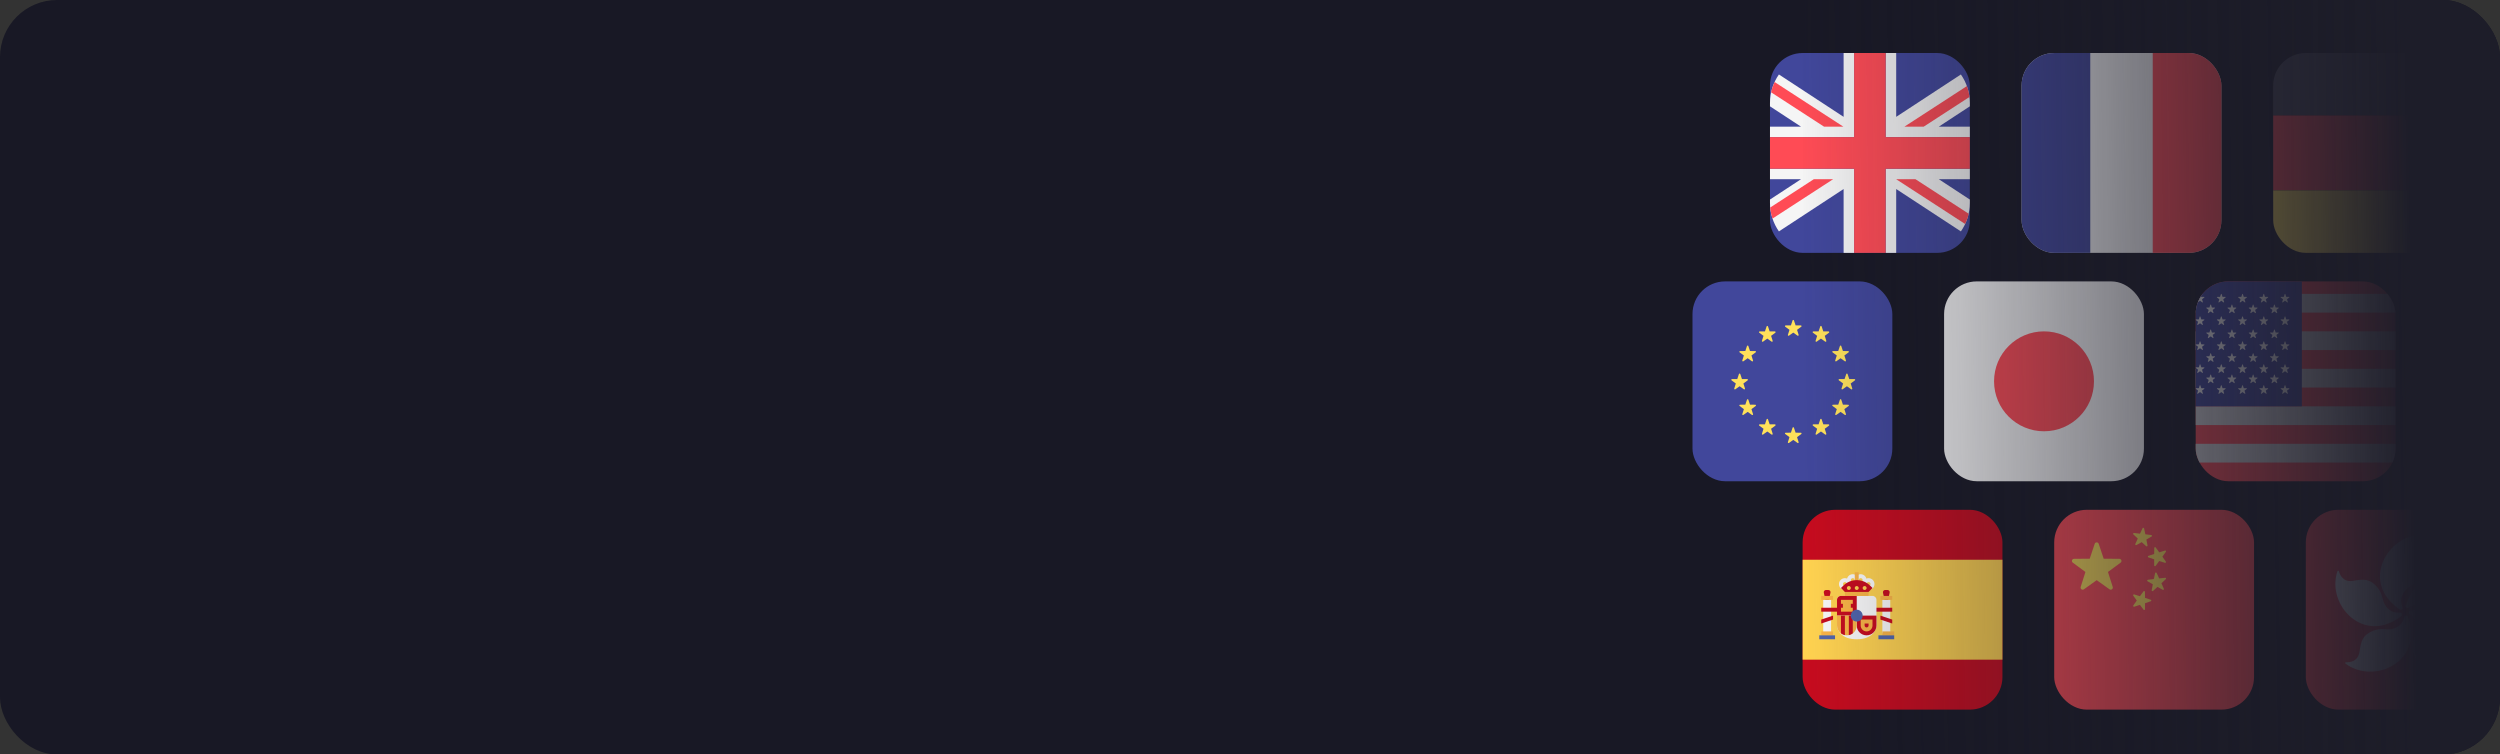 <?xml version="1.0" encoding="UTF-8"?> <svg xmlns="http://www.w3.org/2000/svg" width="613" height="185" viewBox="0 0 613 185" fill="none"><rect x="0" y="0" width="613" height="185" fill="#333333" stroke="none"/><g clip-path="url(#clip0_733_1882)"><rect width="613" height="185" rx="14" fill="#181825"></rect><rect x="434" y="13" width="49" height="49" rx="8" fill="#41479B"></rect><path d="M436.19 18.258C434.809 20.241 434 22.651 434 25.25V26.073L441.601 31.053H434V33.632H454.631V13H452.053V28.651L436.19 18.258Z" fill="#F5F5F5"></path><path d="M480.81 18.258L464.947 28.651V13H462.368V33.632H483V31.053H475.399L483 26.073V25.235C482.997 22.642 482.188 20.237 480.81 18.258Z" fill="#F5F5F5"></path><path d="M483 49.767V48.927L475.399 43.947H483V41.368H462.368V62H464.947V46.349L480.81 56.742C482.188 54.763 482.996 52.36 483 49.767Z" fill="#F5F5F5"></path><path d="M454.632 62V41.368H434V43.947H441.601L434 48.927V49.75C434 52.349 434.809 54.759 436.19 56.742L452.053 46.349V62H454.632Z" fill="#F5F5F5"></path><path d="M434 33.632V41.368H454.632V62H462.368V41.368H483V33.632H462.368V13H454.632V33.632H434Z" fill="#FF4B55"></path><path d="M434.279 22.637C434.471 21.756 434.757 20.91 435.127 20.112L451.982 31.053L447.245 31.053L434.279 22.637Z" fill="#FF4B55"></path><path d="M482.283 21.11L466.966 31.053H471.703L482.912 23.777C482.802 22.852 482.588 21.96 482.283 21.11Z" fill="#FF4B55"></path><path d="M482.712 52.404L469.684 43.947H464.947L481.857 54.924C482.229 54.127 482.518 53.283 482.712 52.404Z" fill="#FF4B55"></path><path d="M434.615 53.593L449.474 43.947H444.737L434.052 50.883C434.138 51.821 434.329 52.728 434.615 53.593Z" fill="#FF4B55"></path><g clip-path="url(#clip1_733_1882)"><path d="M495.692 13V62H544.692V13H495.692Z" fill="#F5F5F5"></path><rect x="495.692" y="13" width="16.844" height="49" fill="#41479B"></rect><rect x="527.849" y="13" width="16.844" height="49" fill="#FF4B55"></rect></g><g clip-path="url(#clip2_733_1882)"><rect x="557.385" y="13" width="49" height="15.312" fill="#464655"></rect><rect x="557.385" y="28.312" width="49" height="18.375" fill="#FF4B55"></rect><rect x="557.385" y="46.688" width="49" height="15.312" fill="#FFE15A"></rect></g><g clip-path="url(#clip3_733_1882)"><path d="M491 125H442V174H491V125Z" fill="#C60B1E"></path><path d="M491 137.25H442V161.75H491V137.25Z" fill="#FFD250"></path><path fill-rule="evenodd" clip-rule="evenodd" d="M462.524 149.016L463.344 145.326C463.42 144.987 463.161 144.664 462.813 144.664H462.235C461.888 144.664 461.629 144.987 461.704 145.326L462.524 149.016V149.016Z" fill="#C60B1E"></path><path fill-rule="evenodd" clip-rule="evenodd" d="M461.557 147.082H463.491V155.302H461.557V147.082Z" fill="#F8F8F9"></path><path fill-rule="evenodd" clip-rule="evenodd" d="M461.073 146.115H463.975V147.082H461.073V146.115Z" fill="#FAB446"></path><path fill-rule="evenodd" clip-rule="evenodd" d="M459.14 149.016H463.975V149.983H459.14V149.016Z" fill="#C60B1E"></path><path fill-rule="evenodd" clip-rule="evenodd" d="M463.975 152.885L461.073 151.918V150.951L463.975 151.918V152.885Z" fill="#C60B1E"></path><path fill-rule="evenodd" clip-rule="evenodd" d="M448.018 149.016L448.838 145.326C448.913 144.987 448.655 144.664 448.307 144.664H447.729C447.381 144.664 447.122 144.987 447.198 145.326L448.018 149.016H448.018Z" fill="#C60B1E"></path><path fill-rule="evenodd" clip-rule="evenodd" d="M451.403 146.115C450.868 146.115 450.436 146.548 450.436 147.082V153.368C450.436 154.543 451.532 156.753 455.271 156.753C459.01 156.753 460.107 154.543 460.107 153.368L460.107 147.082C460.107 146.548 459.673 146.115 459.139 146.115L451.403 146.115H451.403Z" fill="#F8F8F9"></path><path fill-rule="evenodd" clip-rule="evenodd" d="M455.271 150.95H450.436V147.082C450.436 146.548 450.868 146.115 451.403 146.115L455.271 146.115V150.95L455.271 150.95Z" fill="#C60B1E"></path><path fill-rule="evenodd" clip-rule="evenodd" d="M455.271 150.951H460.107V153.369C460.107 154.704 459.024 155.786 457.689 155.786C456.354 155.786 455.271 154.704 455.271 153.369V150.951V150.951Z" fill="#C60B1E"></path><path fill-rule="evenodd" clip-rule="evenodd" d="M450.436 150.951H455.271V153.369C455.271 154.704 454.189 155.786 452.853 155.786C451.518 155.786 450.436 154.704 450.436 153.369V150.951H450.436Z" fill="#FAB446"></path><path fill-rule="evenodd" clip-rule="evenodd" d="M454.304 155.292V150.951H453.336V155.737C453.696 155.665 454.021 155.505 454.304 155.292V155.292Z" fill="#C60B1E"></path><path fill-rule="evenodd" clip-rule="evenodd" d="M452.369 155.737V150.951H451.402V155.292C451.685 155.505 452.01 155.665 452.369 155.737V155.737Z" fill="#C60B1E"></path><path fill-rule="evenodd" clip-rule="evenodd" d="M451.403 149.016H454.304V149.983H451.403V149.016Z" fill="#FFB441"></path><path fill-rule="evenodd" clip-rule="evenodd" d="M451.403 147.082H454.304V148.049H451.403V147.082Z" fill="#FAB446"></path><path fill-rule="evenodd" clip-rule="evenodd" d="M451.886 147.657H453.82V149.409H451.886V147.657Z" fill="#FAB446"></path><path fill-rule="evenodd" clip-rule="evenodd" d="M447.051 147.082H448.985V155.302H447.051V147.082Z" fill="#F8F8F9"></path><path fill-rule="evenodd" clip-rule="evenodd" d="M446.567 154.819H449.468V155.786H446.567V154.819Z" fill="#FAB446"></path><path fill-rule="evenodd" clip-rule="evenodd" d="M446.567 146.115H449.468V147.082H446.567V146.115Z" fill="#FAB446"></path><path fill-rule="evenodd" clip-rule="evenodd" d="M446.083 155.786H449.952V156.753H446.083V155.786Z" fill="#5064AA"></path><path fill-rule="evenodd" clip-rule="evenodd" d="M461.557 154.819H464.459V155.786H461.557V154.819Z" fill="#FAB446"></path><path fill-rule="evenodd" clip-rule="evenodd" d="M460.59 155.786H464.458V156.753H460.59V155.786Z" fill="#5064AA"></path><path fill-rule="evenodd" clip-rule="evenodd" d="M452.37 145.148H458.172V146.115H452.37V145.148Z" fill="#FAB446"></path><path fill-rule="evenodd" clip-rule="evenodd" d="M454.787 142.247H455.754V145.149H454.787L454.787 142.247Z" fill="#FFB441"></path><path fill-rule="evenodd" clip-rule="evenodd" d="M454.304 143.697C453.504 143.697 452.853 143.046 452.853 142.247C452.853 141.446 453.504 140.796 454.304 140.796C455.104 140.796 455.755 141.447 455.755 142.247C455.755 143.046 455.104 143.697 454.304 143.697ZM454.304 141.763C454.037 141.763 453.82 141.98 453.82 142.247C453.82 142.514 454.037 142.73 454.304 142.73C454.571 142.73 454.787 142.514 454.787 142.247C454.787 141.98 454.571 141.763 454.304 141.763Z" fill="#F8F8F9"></path><path fill-rule="evenodd" clip-rule="evenodd" d="M456.238 143.697C455.438 143.697 454.787 143.046 454.787 142.247C454.787 141.446 455.438 140.796 456.238 140.796C457.038 140.796 457.689 141.447 457.689 142.247C457.689 143.046 457.038 143.697 456.238 143.697ZM456.238 141.763C455.971 141.763 455.754 141.98 455.754 142.247C455.754 142.514 455.971 142.73 456.238 142.73C456.505 142.73 456.721 142.514 456.721 142.247C456.721 141.98 456.505 141.763 456.238 141.763Z" fill="#F8F8F9"></path><path fill-rule="evenodd" clip-rule="evenodd" d="M458.172 144.665C457.372 144.665 456.722 144.014 456.722 143.214C456.722 142.414 457.373 141.763 458.172 141.763C458.972 141.763 459.623 142.414 459.623 143.214C459.623 144.014 458.972 144.665 458.172 144.665ZM458.172 142.73C457.906 142.73 457.689 142.947 457.689 143.214C457.689 143.481 457.906 143.697 458.172 143.697C458.439 143.697 458.656 143.481 458.656 143.214C458.656 142.947 458.439 142.73 458.172 142.73V142.73Z" fill="#F8F8F9"></path><path fill-rule="evenodd" clip-rule="evenodd" d="M452.37 144.665C451.57 144.665 450.919 144.014 450.919 143.214C450.919 142.414 451.57 141.763 452.37 141.763C453.17 141.763 453.82 142.414 453.82 143.214C453.82 144.014 453.17 144.665 452.37 144.665ZM452.37 142.73C452.103 142.73 451.886 142.947 451.886 143.214C451.886 143.481 452.103 143.697 452.37 143.697C452.637 143.697 452.853 143.481 452.853 143.214C452.853 142.947 452.637 142.73 452.37 142.73Z" fill="#F8F8F9"></path><path fill-rule="evenodd" clip-rule="evenodd" d="M458.173 152.885V153.369C458.173 153.635 457.955 153.852 457.689 153.852C457.422 153.852 457.206 153.635 457.206 153.369V152.885H458.173V152.885ZM459.14 151.918H456.238V153.369C456.238 154.168 456.889 154.819 457.689 154.819C458.489 154.819 459.139 154.168 459.139 153.369L459.14 151.918H459.14Z" fill="#FAB446"></path><path fill-rule="evenodd" clip-rule="evenodd" d="M456.722 150.951C456.722 151.751 456.072 152.401 455.271 152.401C454.47 152.401 453.82 151.751 453.82 150.951C453.82 150.149 454.47 149.5 455.271 149.5C456.072 149.5 456.722 150.149 456.722 150.951Z" fill="#5064AA"></path><path fill-rule="evenodd" clip-rule="evenodd" d="M454.787 140.312H455.754V143.214H454.787L454.787 140.312Z" fill="#FAB446"></path><path fill-rule="evenodd" clip-rule="evenodd" d="M452.369 145.148L451.402 144.181L451.969 143.615C452.844 142.739 454.033 142.247 455.271 142.247C456.509 142.247 457.697 142.739 458.573 143.615L459.14 144.181L458.172 145.148H452.369H452.369Z" fill="#C60B1E"></path><path fill-rule="evenodd" clip-rule="evenodd" d="M455.754 144.181C455.754 144.448 455.538 144.665 455.271 144.665C455.004 144.665 454.787 144.448 454.787 144.181C454.787 143.914 455.004 143.698 455.271 143.698C455.538 143.698 455.754 143.914 455.754 144.181Z" fill="#FFD250"></path><path fill-rule="evenodd" clip-rule="evenodd" d="M453.82 144.181C453.82 144.448 453.604 144.665 453.337 144.665C453.07 144.665 452.853 144.448 452.853 144.181C452.853 143.914 453.07 143.698 453.337 143.698C453.604 143.698 453.82 143.914 453.82 144.181Z" fill="#FFD250"></path><path fill-rule="evenodd" clip-rule="evenodd" d="M457.689 144.181C457.689 144.448 457.472 144.665 457.205 144.665C456.938 144.665 456.722 144.448 456.722 144.181C456.722 143.914 456.938 143.698 457.205 143.698C457.472 143.698 457.689 143.914 457.689 144.181Z" fill="#FFD250"></path><path fill-rule="evenodd" clip-rule="evenodd" d="M446.567 149.016H451.403V149.983H446.567V149.016Z" fill="#C60B1E"></path><path fill-rule="evenodd" clip-rule="evenodd" d="M446.567 152.885L449.468 151.918V150.951L446.567 151.918V152.885Z" fill="#C60B1E"></path></g><g clip-path="url(#clip4_733_1882)"><rect x="503.692" y="125" width="49" height="49" fill="#FF4B55"></rect><path d="M514.604 133.344L515.822 136.994L519.67 137.024C520.168 137.028 520.375 137.664 519.974 137.96L516.878 140.246L518.039 143.915C518.189 144.39 517.649 144.783 517.243 144.493L514.112 142.255L510.982 144.493C510.576 144.783 510.035 144.39 510.186 143.915L511.346 140.246L508.251 137.96C507.85 137.664 508.056 137.028 508.555 137.024L512.403 136.994L513.62 133.344C513.778 132.871 514.447 132.871 514.604 133.344Z" fill="#FFE15A"></path><path d="M528.579 134.243L529.452 135.434L530.861 134.993C531.043 134.936 531.193 135.144 531.081 135.299L530.219 136.497L531.073 137.701C531.184 137.857 531.032 138.064 530.85 138.006L529.444 137.556L528.563 138.741C528.449 138.894 528.206 138.814 528.205 138.623L528.198 137.146L526.8 136.675C526.618 136.614 526.619 136.357 526.801 136.297L528.203 135.835L528.219 134.359C528.221 134.167 528.466 134.089 528.579 134.243Z" fill="#FFE15A"></path><path d="M523.263 130.694L524.731 130.854L525.357 129.517C525.438 129.344 525.693 129.374 525.732 129.561L526.034 131.006L527.499 131.188C527.688 131.212 527.739 131.463 527.573 131.558L526.292 132.292L526.571 133.741C526.607 133.929 526.384 134.055 526.242 133.926L525.149 132.935L523.856 133.648C523.689 133.741 523.5 133.567 523.579 133.392L524.184 132.046L523.106 131.037C522.966 130.907 523.073 130.674 523.263 130.694Z" fill="#FFE15A"></path><path d="M525.583 145.002L524.71 146.192L523.301 145.752C523.119 145.695 522.969 145.903 523.08 146.058L523.943 147.256L523.088 148.46C522.978 148.616 523.129 148.823 523.311 148.764L524.717 148.314L525.598 149.499C525.712 149.652 525.956 149.572 525.957 149.381L525.963 147.905L527.362 147.433C527.543 147.372 527.542 147.116 527.361 147.056L525.959 146.593L525.943 145.117C525.94 144.926 525.696 144.847 525.583 145.002Z" fill="#FFE15A"></path><path d="M530.899 141.667L529.431 141.826L528.805 140.489C528.724 140.316 528.469 140.346 528.43 140.533L528.128 141.978L526.663 142.16C526.474 142.184 526.423 142.435 526.589 142.53L527.87 143.264L527.591 144.714C527.555 144.901 527.778 145.027 527.92 144.899L529.013 143.907L530.306 144.62C530.473 144.713 530.662 144.539 530.583 144.365L529.978 143.018L531.056 142.01C531.196 141.879 531.089 141.646 530.899 141.667Z" fill="#FFE15A"></path></g><g clip-path="url(#clip5_733_1882)"><rect x="565.385" y="125" width="49" height="49" fill="#FF4B55"></rect><path fill-rule="evenodd" clip-rule="evenodd" d="M589.108 148.858C589.172 149.031 589.138 149.227 589.014 149.363C588.858 149.533 588.596 149.564 588.404 149.435C578.727 142.941 585.233 131.038 593.993 131.125C594.178 131.127 594.252 131.368 594.098 131.469C593.235 132.039 591.797 133.391 592.982 135.587C594.18 137.806 594.766 139.278 593.253 141.69C592.605 142.722 591.842 143.224 591.121 143.698C590.146 144.339 589.249 144.929 588.818 146.712C588.661 147.362 588.856 148.175 589.108 148.858ZM588.481 150.208C588.666 150.201 588.841 150.293 588.932 150.454C589.045 150.655 588.993 150.914 588.811 151.056C579.635 158.241 570.339 148.362 573.14 140.061C573.199 139.886 573.451 139.89 573.5 140.068C573.773 141.065 574.612 142.852 577.068 142.407C579.549 141.957 581.13 141.856 582.953 144.043C583.734 144.979 583.974 145.86 584.201 146.693C584.508 147.818 584.79 148.855 586.351 149.818C586.921 150.169 587.754 150.236 588.481 150.208ZM590.163 149.056C590.33 149.135 590.527 149.11 590.673 148.998C591.252 148.556 591.971 148.131 592.639 148.09C594.47 147.977 595.298 148.661 596.197 149.404C596.863 149.954 597.567 150.536 598.744 150.851C601.494 151.587 602.728 150.594 604.497 148.797C606.247 147.017 607.962 147.995 608.76 148.652C608.903 148.77 609.111 148.628 609.058 148.451C606.565 140.052 593.274 137.335 589.915 148.495C589.848 148.716 589.955 148.957 590.163 149.056ZM590.624 150.122C590.602 150.306 590.688 150.484 590.841 150.587C591.445 150.995 592.077 151.541 592.328 152.161C593.019 153.86 592.634 154.863 592.216 155.953C591.907 156.758 591.58 157.611 591.656 158.827C591.834 161.669 593.169 162.522 595.436 163.626C597.681 164.719 597.301 166.655 596.932 167.621C596.866 167.794 597.066 167.946 597.218 167.84C604.384 162.8 602.725 149.337 591.076 149.708C590.846 149.715 590.651 149.893 590.624 150.122ZM589.912 150.954C589.731 150.99 589.589 151.128 589.538 151.306C589.338 152.006 589.014 152.776 588.503 153.208C587.102 154.391 586.029 154.337 584.864 154.278C584.002 154.234 583.09 154.188 581.958 154.637C579.311 155.689 578.914 157.222 578.569 159.72C578.227 162.192 576.267 162.432 575.235 162.382C575.05 162.372 574.968 162.61 575.116 162.721C582.131 167.97 594.414 162.214 590.447 151.256C590.368 151.039 590.139 150.909 589.912 150.954Z" fill="#F5F5F5"></path></g><rect x="415" y="69" width="49" height="49" rx="8" fill="#41479B"></rect><path d="M439.872 78.56L440.281 79.786L441.572 79.796C441.74 79.797 441.809 80.01 441.674 80.11L440.635 80.877L441.025 82.109C441.075 82.268 440.894 82.4 440.758 82.303L439.707 81.552L438.656 82.303C438.52 82.4 438.339 82.268 438.389 82.109L438.779 80.877L437.74 80.11C437.605 80.011 437.674 79.797 437.842 79.796L439.133 79.786L439.542 78.56C439.595 78.402 439.819 78.402 439.872 78.56Z" fill="#FFE15A"></path><path d="M439.872 104.869L440.281 106.094L441.572 106.104C441.74 106.106 441.809 106.319 441.674 106.418L440.635 107.186L441.025 108.417C441.075 108.577 440.894 108.709 440.758 108.611L439.707 107.86L438.656 108.611C438.52 108.709 438.339 108.577 438.389 108.417L438.779 107.186L437.74 106.418C437.605 106.319 437.674 106.106 437.842 106.104L439.133 106.094L439.542 104.869C439.595 104.71 439.819 104.71 439.872 104.869Z" fill="#FFE15A"></path><path d="M453.026 91.715L453.435 92.94L454.727 92.95C454.894 92.951 454.963 93.165 454.829 93.264L453.79 94.032L454.179 95.263C454.23 95.422 454.048 95.554 453.912 95.457L452.861 94.706L451.81 95.457C451.674 95.554 451.493 95.422 451.543 95.263L451.933 94.032L450.894 93.264C450.759 93.165 450.829 92.951 450.996 92.95L452.287 92.94L452.696 91.715C452.749 91.556 452.973 91.556 453.026 91.715Z" fill="#FFE15A"></path><path d="M426.718 91.715L427.126 92.94L428.418 92.95C428.585 92.951 428.654 93.165 428.52 93.264L427.481 94.032L427.87 95.263C427.921 95.422 427.739 95.554 427.603 95.457L426.553 94.706L425.502 95.457C425.366 95.554 425.184 95.422 425.235 95.263L425.624 94.032L424.585 93.264C424.451 93.165 424.52 92.951 424.687 92.95L425.979 92.94L426.387 91.715C426.44 91.556 426.665 91.556 426.718 91.715Z" fill="#FFE15A"></path><path d="M428.692 84.845L429.101 86.071L430.393 86.081C430.56 86.082 430.629 86.295 430.495 86.395L429.456 87.162L429.845 88.394C429.896 88.553 429.714 88.685 429.578 88.588L428.527 87.837L427.477 88.588C427.34 88.685 427.159 88.553 427.209 88.394L427.599 87.162L426.56 86.395C426.425 86.295 426.495 86.082 426.662 86.081L427.954 86.07L428.362 84.845C428.415 84.687 428.639 84.687 428.692 84.845Z" fill="#FFE15A"></path><path d="M451.476 98L451.885 99.225L453.177 99.235C453.344 99.237 453.413 99.45 453.279 99.549L452.24 100.317L452.629 101.548C452.68 101.707 452.498 101.839 452.362 101.742L451.311 100.991L450.26 101.742C450.124 101.839 449.943 101.707 449.993 101.548L450.383 100.317L449.344 99.549C449.209 99.45 449.279 99.236 449.446 99.235L450.737 99.225L451.146 98C451.199 97.841 451.423 97.841 451.476 98Z" fill="#FFE15A"></path><path d="M446.661 80.031L447.07 81.256L448.362 81.266C448.529 81.267 448.598 81.481 448.464 81.58L447.425 82.347L447.814 83.579C447.865 83.738 447.683 83.87 447.547 83.773L446.496 83.022L445.446 83.773C445.309 83.87 445.128 83.738 445.178 83.579L445.568 82.347L444.529 81.58C444.394 81.481 444.464 81.267 444.631 81.266L445.923 81.256L446.331 80.031C446.384 79.872 446.609 79.872 446.661 80.031Z" fill="#FFE15A"></path><path d="M433.507 102.815L433.916 104.04L435.208 104.05C435.375 104.051 435.444 104.265 435.31 104.364L434.27 105.131L434.66 106.363C434.711 106.522 434.529 106.654 434.393 106.557L433.342 105.806L432.291 106.557C432.155 106.654 431.974 106.522 432.024 106.363L432.414 105.131L431.375 104.364C431.24 104.265 431.31 104.051 431.477 104.05L432.768 104.04L433.177 102.815C433.23 102.656 433.454 102.656 433.507 102.815Z" fill="#FFE15A"></path><path d="M451.146 84.845L450.737 86.071L449.446 86.081C449.279 86.082 449.209 86.295 449.344 86.395L450.383 87.162L449.993 88.394C449.943 88.553 450.124 88.685 450.26 88.588L451.311 87.837L452.362 88.588C452.498 88.685 452.68 88.553 452.629 88.394L452.24 87.162L453.279 86.395C453.413 86.295 453.344 86.082 453.177 86.081L451.885 86.07L451.476 84.845C451.423 84.687 451.199 84.687 451.146 84.845Z" fill="#FFE15A"></path><path d="M428.362 98L427.953 99.225L426.662 99.235C426.495 99.237 426.425 99.45 426.56 99.549L427.599 100.317L427.209 101.548C427.159 101.707 427.34 101.839 427.476 101.742L428.527 100.991L429.578 101.742C429.714 101.839 429.896 101.707 429.845 101.548L429.456 100.317L430.495 99.549C430.629 99.45 430.56 99.236 430.393 99.235L429.101 99.225L428.692 98C428.639 97.841 428.415 97.841 428.362 98Z" fill="#FFE15A"></path><path d="M433.177 80.031L432.768 81.256L431.477 81.266C431.309 81.267 431.24 81.481 431.375 81.58L432.414 82.347L432.024 83.579C431.974 83.738 432.155 83.87 432.291 83.773L433.342 83.022L434.393 83.773C434.529 83.87 434.71 83.738 434.66 83.579L434.27 82.347L435.309 81.58C435.444 81.481 435.375 81.267 435.207 81.266L433.916 81.256L433.507 80.031C433.454 79.872 433.23 79.872 433.177 80.031Z" fill="#FFE15A"></path><path d="M446.331 102.815L445.923 104.04L444.631 104.05C444.464 104.051 444.394 104.265 444.529 104.364L445.568 105.131L445.178 106.363C445.128 106.522 445.31 106.654 445.446 106.557L446.496 105.806L447.547 106.557C447.683 106.654 447.865 106.522 447.814 106.363L447.425 105.131L448.464 104.364C448.598 104.265 448.529 104.051 448.362 104.05L447.07 104.04L446.661 102.815C446.609 102.656 446.384 102.656 446.331 102.815Z" fill="#FFE15A"></path><g clip-path="url(#clip6_733_1882)"><rect x="476.692" y="69" width="49" height="49" fill="#F5F5F5"></rect><path d="M501.192 105.75C507.958 105.75 513.442 100.265 513.442 93.5C513.442 86.734 507.958 81.25 501.192 81.25C494.427 81.25 488.942 86.734 488.942 93.5C488.942 100.265 494.427 105.75 501.192 105.75Z" fill="#FF4B55"></path></g><g clip-path="url(#clip7_733_1882)"><rect x="538.385" y="69" width="49" height="49" fill="#FF4B55"></rect><rect x="538.385" y="108.812" width="49" height="4.594" fill="#D9D9D9"></rect><rect x="538.385" y="99.625" width="49" height="4.594" fill="#D9D9D9"></rect><rect x="538.385" y="90.438" width="49" height="4.594" fill="#D9D9D9"></rect><rect x="538.385" y="81.25" width="49" height="4.594" fill="#D9D9D9"></rect><rect x="538.385" y="72.062" width="49" height="4.594" fill="#D9D9D9"></rect><rect x="538.385" y="69" width="26.031" height="30.625" fill="#41479B"></rect><path d="M542.143 74.742L542.357 75.404L543.033 75.409C543.12 75.41 543.157 75.525 543.086 75.579L542.542 75.994L542.746 76.659C542.773 76.745 542.678 76.816 542.606 76.764L542.056 76.358L541.506 76.764C541.435 76.816 541.34 76.745 541.366 76.659L541.57 75.994L541.027 75.579C540.956 75.525 540.992 75.41 541.08 75.409L541.756 75.404L541.97 74.742C541.998 74.656 542.115 74.656 542.143 74.742Z" fill="#F5F5F5"></path><path d="M542.143 80.867L542.357 81.529L543.033 81.534C543.12 81.535 543.157 81.65 543.086 81.704L542.542 82.119L542.746 82.784C542.773 82.87 542.678 82.942 542.606 82.889L542.056 82.483L541.506 82.889C541.435 82.942 541.34 82.87 541.366 82.784L541.57 82.119L541.026 81.704C540.956 81.65 540.992 81.535 541.08 81.534L541.756 81.529L541.97 80.867C541.998 80.781 542.115 80.781 542.143 80.867Z" fill="#F5F5F5"></path><path d="M542.143 86.686L542.357 87.348L543.033 87.353C543.12 87.354 543.157 87.469 543.086 87.523L542.542 87.938L542.746 88.603C542.773 88.689 542.678 88.761 542.606 88.708L542.056 88.302L541.506 88.708C541.435 88.761 541.34 88.689 541.366 88.603L541.57 87.938L541.026 87.523C540.956 87.47 540.992 87.354 541.08 87.353L541.756 87.348L541.97 86.686C541.998 86.6 542.115 86.6 542.143 86.686Z" fill="#F5F5F5"></path><path d="M542.143 91.912L542.357 92.574L543.033 92.579C543.12 92.58 543.157 92.695 543.086 92.749L542.542 93.164L542.746 93.829C542.773 93.915 542.678 93.987 542.606 93.934L542.056 93.528L541.506 93.934C541.435 93.987 541.34 93.915 541.366 93.829L541.57 93.164L541.026 92.749C540.956 92.695 540.992 92.58 541.08 92.579L541.756 92.574L541.97 91.912C541.998 91.826 542.115 91.826 542.143 91.912Z" fill="#F5F5F5"></path><path d="M544.747 72.127L544.961 72.789L545.637 72.794C545.725 72.795 545.761 72.91 545.691 72.964L545.147 73.378L545.351 74.044C545.377 74.13 545.282 74.201 545.211 74.149L544.661 73.743L544.11 74.149C544.039 74.201 543.944 74.13 543.971 74.044L544.174 73.378L543.631 72.964C543.56 72.91 543.596 72.795 543.684 72.794L544.36 72.789L544.574 72.127C544.602 72.041 544.719 72.041 544.747 72.127Z" fill="#F5F5F5"></path><path d="M539.538 72.127L539.752 72.789L540.428 72.794C540.516 72.795 540.552 72.91 540.482 72.964L539.938 73.378L540.142 74.044C540.168 74.13 540.073 74.201 540.002 74.149L539.452 73.743L538.902 74.149C538.831 74.201 538.735 74.13 538.762 74.044L538.966 73.378L538.422 72.964C538.352 72.91 538.388 72.795 538.475 72.794L539.151 72.789L539.365 72.127C539.393 72.041 539.511 72.041 539.538 72.127Z" fill="#F5F5F5"></path><path d="M544.747 77.649L544.961 78.311L545.637 78.317C545.725 78.317 545.761 78.433 545.691 78.487L545.147 78.901L545.351 79.567C545.377 79.653 545.282 79.724 545.211 79.671L544.661 79.266L544.11 79.671C544.039 79.724 543.944 79.653 543.971 79.567L544.174 78.901L543.631 78.487C543.56 78.433 543.596 78.317 543.684 78.317L544.36 78.311L544.574 77.649C544.602 77.564 544.719 77.564 544.747 77.649Z" fill="#F5F5F5"></path><path d="M539.538 77.649L539.752 78.311L540.428 78.317C540.516 78.317 540.552 78.433 540.482 78.487L539.938 78.901L540.142 79.567C540.168 79.653 540.073 79.724 540.002 79.671L539.452 79.266L538.902 79.671C538.831 79.724 538.735 79.653 538.762 79.567L538.966 78.901L538.422 78.487C538.352 78.433 538.388 78.317 538.475 78.317L539.151 78.311L539.365 77.649C539.393 77.564 539.511 77.564 539.538 77.649Z" fill="#F5F5F5"></path><path d="M544.747 83.774L544.961 84.436L545.637 84.442C545.725 84.442 545.761 84.558 545.691 84.611L545.147 85.026L545.351 85.691C545.377 85.778 545.282 85.849 545.211 85.796L544.661 85.391L544.11 85.796C544.039 85.849 543.944 85.778 543.971 85.691L544.174 85.026L543.631 84.611C543.56 84.558 543.596 84.442 543.684 84.442L544.36 84.436L544.574 83.774C544.602 83.689 544.719 83.689 544.747 83.774Z" fill="#F5F5F5"></path><path d="M539.538 83.774L539.752 84.436L540.428 84.442C540.516 84.442 540.552 84.558 540.482 84.611L539.938 85.026L540.142 85.691C540.168 85.778 540.073 85.849 540.002 85.796L539.452 85.391L538.902 85.796C538.831 85.849 538.735 85.778 538.762 85.691L538.966 85.026L538.422 84.611C538.352 84.558 538.388 84.442 538.475 84.442L539.151 84.436L539.365 83.774C539.393 83.689 539.511 83.689 539.538 83.774Z" fill="#F5F5F5"></path><path d="M544.747 89.402L544.961 90.064L545.637 90.069C545.725 90.07 545.761 90.185 545.691 90.239L545.147 90.653L545.351 91.319C545.377 91.405 545.282 91.476 545.211 91.424L544.661 91.018L544.11 91.424C544.039 91.476 543.944 91.405 543.971 91.319L544.174 90.653L543.631 90.239C543.56 90.185 543.596 90.07 543.684 90.069L544.36 90.064L544.574 89.402C544.602 89.316 544.719 89.316 544.747 89.402Z" fill="#F5F5F5"></path><path d="M539.538 89.402L539.752 90.064L540.428 90.069C540.516 90.07 540.552 90.185 540.482 90.239L539.938 90.653L540.142 91.319C540.168 91.405 540.073 91.476 540.002 91.424L539.452 91.018L538.902 91.424C538.831 91.476 538.735 91.405 538.762 91.319L538.966 90.653L538.422 90.239C538.352 90.185 538.388 90.07 538.475 90.069L539.151 90.064L539.365 89.402C539.393 89.316 539.511 89.316 539.538 89.402Z" fill="#F5F5F5"></path><path d="M544.747 94.523L544.961 95.185L545.637 95.19C545.725 95.191 545.761 95.306 545.691 95.36L545.147 95.774L545.351 96.44C545.377 96.526 545.282 96.597 545.211 96.545L544.661 96.139L544.11 96.545C544.039 96.597 543.944 96.526 543.971 96.44L544.174 95.774L543.631 95.36C543.56 95.306 543.596 95.191 543.684 95.19L544.36 95.185L544.574 94.523C544.602 94.437 544.719 94.437 544.747 94.523Z" fill="#F5F5F5"></path><path d="M539.538 94.523L539.752 95.185L540.428 95.19C540.516 95.191 540.552 95.306 540.482 95.36L539.938 95.774L540.142 96.44C540.168 96.526 540.073 96.597 540.002 96.545L539.452 96.139L538.902 96.545C538.831 96.597 538.735 96.526 538.762 96.44L538.966 95.774L538.422 95.36C538.352 95.306 538.388 95.191 538.475 95.19L539.151 95.185L539.365 94.523C539.393 94.437 539.511 94.437 539.538 94.523Z" fill="#F5F5F5"></path><path d="M547.351 74.742L547.565 75.404L548.241 75.409C548.329 75.41 548.365 75.525 548.295 75.579L547.751 75.994L547.955 76.659C547.981 76.745 547.886 76.816 547.815 76.764L547.265 76.358L546.715 76.764C546.644 76.816 546.548 76.745 546.575 76.659L546.779 75.994L546.235 75.579C546.164 75.525 546.201 75.41 546.288 75.409L546.964 75.404L547.178 74.742C547.206 74.656 547.324 74.656 547.351 74.742Z" fill="#F5F5F5"></path><path d="M547.351 80.867L547.565 81.529L548.241 81.534C548.329 81.535 548.365 81.65 548.295 81.704L547.751 82.119L547.955 82.784C547.981 82.87 547.886 82.942 547.815 82.889L547.265 82.483L546.715 82.889C546.644 82.942 546.548 82.87 546.575 82.784L546.779 82.119L546.235 81.704C546.164 81.65 546.201 81.535 546.288 81.534L546.964 81.529L547.178 80.867C547.206 80.781 547.324 80.781 547.351 80.867Z" fill="#F5F5F5"></path><path d="M547.351 86.686L547.565 87.348L548.241 87.353C548.329 87.354 548.365 87.469 548.295 87.523L547.751 87.938L547.955 88.603C547.981 88.689 547.886 88.761 547.815 88.708L547.265 88.302L546.715 88.708C546.644 88.761 546.548 88.689 546.575 88.603L546.779 87.938L546.235 87.523C546.164 87.47 546.201 87.354 546.288 87.353L546.964 87.348L547.178 86.686C547.206 86.6 547.324 86.6 547.351 86.686Z" fill="#F5F5F5"></path><path d="M547.351 91.912L547.565 92.574L548.241 92.579C548.329 92.58 548.365 92.695 548.295 92.749L547.751 93.164L547.955 93.829C547.981 93.915 547.886 93.987 547.815 93.934L547.265 93.528L546.715 93.934C546.644 93.987 546.548 93.915 546.575 93.829L546.779 93.164L546.235 92.749C546.164 92.695 546.201 92.58 546.288 92.579L546.964 92.574L547.178 91.912C547.206 91.826 547.324 91.826 547.351 91.912Z" fill="#F5F5F5"></path><path d="M549.956 72.127L550.17 72.789L550.846 72.794C550.933 72.795 550.97 72.91 550.899 72.964L550.355 73.378L550.559 74.044C550.586 74.13 550.491 74.201 550.419 74.149L549.869 73.743L549.319 74.149C549.248 74.201 549.153 74.13 549.179 74.044L549.383 73.378L548.839 72.964C548.769 72.91 548.805 72.795 548.893 72.794L549.569 72.789L549.783 72.127C549.811 72.041 549.928 72.041 549.956 72.127Z" fill="#F5F5F5"></path><path d="M549.956 77.649L550.17 78.311L550.846 78.317C550.933 78.317 550.97 78.433 550.899 78.487L550.355 78.901L550.559 79.566C550.586 79.653 550.491 79.724 550.419 79.671L549.869 79.265L549.319 79.671C549.248 79.724 549.153 79.653 549.179 79.566L549.383 78.901L548.839 78.486C548.769 78.433 548.805 78.317 548.893 78.317L549.569 78.311L549.783 77.649C549.811 77.564 549.928 77.564 549.956 77.649Z" fill="#F5F5F5"></path><path d="M549.956 83.774L550.17 84.436L550.846 84.442C550.933 84.442 550.97 84.558 550.899 84.611L550.355 85.026L550.559 85.691C550.586 85.778 550.491 85.849 550.419 85.796L549.869 85.391L549.319 85.796C549.248 85.849 549.153 85.778 549.179 85.691L549.383 85.026L548.839 84.611C548.769 84.558 548.805 84.442 548.893 84.442L549.569 84.436L549.783 83.774C549.811 83.689 549.928 83.689 549.956 83.774Z" fill="#F5F5F5"></path><path d="M549.956 89.402L550.17 90.064L550.846 90.069C550.933 90.07 550.97 90.185 550.899 90.239L550.355 90.653L550.559 91.319C550.586 91.405 550.491 91.476 550.419 91.424L549.869 91.018L549.319 91.424C549.248 91.476 549.153 91.405 549.179 91.319L549.383 90.653L548.839 90.239C548.769 90.185 548.805 90.07 548.893 90.069L549.569 90.064L549.783 89.402C549.811 89.316 549.928 89.316 549.956 89.402Z" fill="#F5F5F5"></path><path d="M549.956 94.523L550.17 95.185L550.846 95.19C550.933 95.191 550.97 95.306 550.899 95.36L550.355 95.774L550.559 96.44C550.586 96.526 550.491 96.597 550.419 96.545L549.869 96.139L549.319 96.545C549.248 96.597 549.153 96.526 549.179 96.44L549.383 95.774L548.839 95.36C548.769 95.306 548.805 95.191 548.893 95.19L549.569 95.185L549.783 94.523C549.811 94.437 549.928 94.437 549.956 94.523Z" fill="#F5F5F5"></path><path d="M552.56 74.742L552.774 75.404L553.45 75.409C553.538 75.41 553.574 75.525 553.503 75.579L552.959 75.994L553.163 76.659C553.19 76.745 553.095 76.816 553.023 76.764L552.473 76.358L551.923 76.764C551.852 76.816 551.757 76.745 551.783 76.659L551.987 75.994L551.443 75.579C551.373 75.525 551.409 75.41 551.497 75.409L552.173 75.404L552.387 74.742C552.415 74.656 552.532 74.656 552.56 74.742Z" fill="#F5F5F5"></path><path d="M552.56 80.867L552.774 81.529L553.45 81.534C553.538 81.535 553.574 81.65 553.503 81.704L552.959 82.119L553.163 82.784C553.19 82.87 553.095 82.942 553.023 82.889L552.473 82.483L551.923 82.889C551.852 82.942 551.757 82.87 551.783 82.784L551.987 82.119L551.443 81.704C551.373 81.65 551.409 81.535 551.497 81.534L552.173 81.529L552.387 80.867C552.415 80.781 552.532 80.781 552.56 80.867Z" fill="#F5F5F5"></path><path d="M552.56 86.686L552.774 87.348L553.45 87.353C553.538 87.354 553.574 87.469 553.503 87.523L552.959 87.938L553.163 88.603C553.19 88.689 553.095 88.761 553.023 88.708L552.473 88.302L551.923 88.708C551.852 88.761 551.757 88.689 551.783 88.603L551.987 87.938L551.443 87.523C551.373 87.47 551.409 87.354 551.497 87.353L552.173 87.348L552.387 86.686C552.415 86.6 552.532 86.6 552.56 86.686Z" fill="#F5F5F5"></path><path d="M552.56 91.912L552.774 92.574L553.45 92.579C553.538 92.58 553.574 92.695 553.503 92.749L552.959 93.164L553.163 93.829C553.19 93.915 553.095 93.987 553.023 93.934L552.473 93.528L551.923 93.934C551.852 93.987 551.757 93.915 551.783 93.829L551.987 93.164L551.443 92.749C551.373 92.695 551.409 92.58 551.497 92.579L552.173 92.574L552.387 91.912C552.415 91.826 552.532 91.826 552.56 91.912Z" fill="#F5F5F5"></path><path d="M555.164 72.127L555.378 72.789L556.054 72.794C556.142 72.795 556.178 72.91 556.108 72.964L555.564 73.378L555.768 74.044C555.794 74.13 555.699 74.201 555.628 74.149L555.078 73.743L554.528 74.149C554.456 74.201 554.361 74.13 554.388 74.044L554.592 73.378L554.048 72.964C553.977 72.91 554.014 72.795 554.101 72.794L554.777 72.789L554.991 72.127C555.019 72.041 555.137 72.041 555.164 72.127Z" fill="#F5F5F5"></path><path d="M555.164 77.649L555.378 78.311L556.054 78.317C556.142 78.317 556.178 78.433 556.108 78.487L555.564 78.901L555.768 79.566C555.794 79.653 555.699 79.724 555.628 79.671L555.078 79.265L554.528 79.671C554.456 79.724 554.361 79.653 554.388 79.566L554.592 78.901L554.048 78.487C553.977 78.433 554.014 78.317 554.101 78.317L554.777 78.311L554.991 77.649C555.019 77.564 555.137 77.564 555.164 77.649Z" fill="#F5F5F5"></path><path d="M555.164 83.774L555.378 84.436L556.054 84.442C556.142 84.442 556.178 84.558 556.108 84.611L555.564 85.026L555.768 85.691C555.794 85.778 555.699 85.849 555.628 85.796L555.078 85.391L554.528 85.796C554.456 85.849 554.361 85.778 554.388 85.691L554.592 85.026L554.048 84.611C553.977 84.558 554.014 84.442 554.101 84.442L554.777 84.436L554.991 83.774C555.019 83.689 555.137 83.689 555.164 83.774Z" fill="#F5F5F5"></path><path d="M555.164 89.402L555.378 90.064L556.054 90.069C556.142 90.07 556.178 90.185 556.108 90.239L555.564 90.653L555.768 91.319C555.794 91.405 555.699 91.476 555.628 91.424L555.078 91.018L554.528 91.424C554.456 91.476 554.361 91.405 554.388 91.319L554.592 90.653L554.048 90.239C553.977 90.185 554.014 90.07 554.101 90.069L554.777 90.064L554.991 89.402C555.019 89.316 555.137 89.316 555.164 89.402Z" fill="#F5F5F5"></path><path d="M555.164 94.523L555.378 95.185L556.054 95.19C556.142 95.191 556.178 95.306 556.108 95.36L555.564 95.774L555.768 96.44C555.794 96.526 555.699 96.597 555.628 96.545L555.078 96.139L554.528 96.545C554.456 96.597 554.361 96.526 554.388 96.44L554.592 95.774L554.048 95.36C553.977 95.306 554.014 95.191 554.101 95.19L554.777 95.185L554.991 94.523C555.019 94.437 555.137 94.437 555.164 94.523Z" fill="#F5F5F5"></path><path d="M557.769 74.742L557.983 75.404L558.659 75.409C558.746 75.41 558.783 75.525 558.712 75.579L558.168 75.994L558.372 76.659C558.398 76.745 558.303 76.816 558.232 76.764L557.682 76.358L557.132 76.764C557.061 76.816 556.966 76.745 556.992 76.659L557.196 75.994L556.652 75.579C556.582 75.525 556.618 75.41 556.705 75.409L557.382 75.404L557.595 74.742C557.624 74.656 557.741 74.656 557.769 74.742Z" fill="#F5F5F5"></path><path d="M557.769 80.867L557.983 81.529L558.659 81.534C558.746 81.535 558.783 81.65 558.712 81.704L558.168 82.119L558.372 82.784C558.398 82.87 558.303 82.942 558.232 82.889L557.682 82.483L557.132 82.889C557.061 82.942 556.966 82.87 556.992 82.784L557.196 82.119L556.652 81.704C556.582 81.65 556.618 81.535 556.705 81.534L557.382 81.529L557.595 80.867C557.624 80.781 557.741 80.781 557.769 80.867Z" fill="#F5F5F5"></path><path d="M557.769 86.686L557.983 87.348L558.659 87.353C558.746 87.354 558.783 87.469 558.712 87.523L558.168 87.938L558.372 88.603C558.398 88.689 558.303 88.761 558.232 88.708L557.682 88.302L557.132 88.708C557.061 88.761 556.966 88.689 556.992 88.603L557.196 87.938L556.652 87.523C556.582 87.47 556.618 87.354 556.705 87.353L557.382 87.348L557.595 86.686C557.624 86.6 557.741 86.6 557.769 86.686Z" fill="#F5F5F5"></path><path d="M557.769 91.912L557.983 92.574L558.659 92.579C558.746 92.58 558.783 92.695 558.712 92.749L558.168 93.164L558.372 93.829C558.398 93.915 558.303 93.987 558.232 93.934L557.682 93.528L557.132 93.934C557.061 93.987 556.966 93.915 556.992 93.829L557.196 93.164L556.652 92.749C556.582 92.695 556.618 92.58 556.705 92.579L557.382 92.574L557.595 91.912C557.624 91.826 557.741 91.826 557.769 91.912Z" fill="#F5F5F5"></path><path d="M560.373 72.127L560.587 72.789L561.263 72.794C561.35 72.795 561.387 72.91 561.316 72.964L560.772 73.378L560.976 74.044C561.003 74.13 560.908 74.201 560.836 74.149L560.286 73.743L559.736 74.149C559.665 74.201 559.57 74.13 559.596 74.044L559.8 73.378L559.256 72.964C559.186 72.91 559.222 72.795 559.31 72.794L559.986 72.789L560.2 72.127C560.228 72.041 560.345 72.041 560.373 72.127Z" fill="#F5F5F5"></path><path d="M560.373 77.649L560.587 78.311L561.263 78.317C561.35 78.317 561.387 78.433 561.316 78.487L560.772 78.901L560.976 79.566C561.003 79.653 560.908 79.724 560.836 79.671L560.286 79.265L559.736 79.671C559.665 79.724 559.57 79.653 559.596 79.566L559.8 78.901L559.256 78.487C559.186 78.433 559.222 78.317 559.31 78.317L559.986 78.311L560.2 77.649C560.228 77.564 560.345 77.564 560.373 77.649Z" fill="#F5F5F5"></path><path d="M560.373 83.774L560.587 84.436L561.263 84.442C561.35 84.442 561.387 84.558 561.316 84.611L560.772 85.026L560.976 85.691C561.003 85.778 560.908 85.849 560.836 85.796L560.286 85.391L559.736 85.796C559.665 85.849 559.57 85.778 559.596 85.691L559.8 85.026L559.256 84.611C559.186 84.558 559.222 84.442 559.31 84.442L559.986 84.436L560.2 83.774C560.228 83.689 560.345 83.689 560.373 83.774Z" fill="#F5F5F5"></path><path d="M560.373 89.402L560.587 90.064L561.263 90.069C561.35 90.07 561.387 90.185 561.316 90.239L560.772 90.653L560.976 91.319C561.003 91.405 560.908 91.476 560.836 91.424L560.286 91.018L559.736 91.424C559.665 91.476 559.57 91.405 559.596 91.319L559.8 90.653L559.256 90.239C559.186 90.185 559.222 90.07 559.31 90.069L559.986 90.064L560.2 89.402C560.228 89.316 560.345 89.316 560.373 89.402Z" fill="#F5F5F5"></path><path d="M560.373 94.523L560.587 95.185L561.263 95.19C561.35 95.191 561.387 95.306 561.316 95.36L560.772 95.774L560.976 96.44C561.003 96.526 560.908 96.597 560.836 96.545L560.286 96.139L559.736 96.545C559.665 96.597 559.57 96.526 559.596 96.44L559.8 95.774L559.256 95.36C559.186 95.306 559.222 95.191 559.31 95.19L559.986 95.185L560.2 94.523C560.228 94.437 560.345 94.437 560.373 94.523Z" fill="#F5F5F5"></path></g><g clip-path="url(#clip8_733_1882)"><rect x="600.077" y="69" width="49" height="16.844" fill="#73AF00"></rect><rect x="600.077" y="101.156" width="49" height="16.844" fill="#FF4B55"></rect><path d="M649.077 85.328H600.077V101.672H649.077V85.328Z" fill="#F5F5F5"></path><path d="M600.955 82.558V82.536C600.955 82.424 600.864 82.333 600.752 82.333H600.077V82.761H600.752C600.864 82.761 600.955 82.67 600.955 82.558Z" fill="#F5F5F5"></path><path d="M600.955 84.26V84.248C600.955 84.136 600.864 84.045 600.752 84.045H600.323C600.211 84.045 600.12 83.954 600.12 83.842V83.82C600.12 83.708 600.211 83.617 600.323 83.617H601.164C601.276 83.617 601.367 83.708 601.367 83.82V84.26C601.367 84.372 601.458 84.463 601.57 84.463H603.262C603.374 84.463 603.465 84.372 603.465 84.26V82.535C603.465 82.423 603.374 82.332 603.262 82.332H603.251C603.139 82.332 603.048 82.423 603.048 82.535V83.842C603.048 83.954 602.957 84.045 602.845 84.045H602.828C602.716 84.045 602.625 83.954 602.625 83.842V82.535C602.625 82.423 602.534 82.332 602.422 82.332H602.416C602.304 82.332 602.213 82.423 602.213 82.535V83.842C602.213 83.954 602.122 84.045 602.01 84.045H601.993C601.881 84.045 601.79 83.954 601.79 83.842V82.535C601.79 82.423 601.699 82.332 601.587 82.332H601.57C601.458 82.332 601.367 82.423 601.367 82.535V82.986C601.367 83.098 601.276 83.189 601.164 83.189H600.077V84.463H600.752C600.864 84.463 600.955 84.372 600.955 84.26Z" fill="#F5F5F5"></path><path d="M611.622 82.332H611.611C611.499 82.332 611.408 82.423 611.408 82.535V83.842C611.408 83.954 611.317 84.045 611.205 84.045H611.199C611.087 84.045 610.996 83.954 610.996 83.842V82.535C610.996 82.423 610.905 82.332 610.793 82.332H610.776C610.664 82.332 610.573 82.423 610.573 82.535V83.842C610.573 83.954 610.482 84.045 610.37 84.045H610.353C610.241 84.045 610.15 83.954 610.15 83.842V82.535C610.15 82.423 610.059 82.332 609.947 82.332H609.936C609.824 82.332 609.733 82.423 609.733 82.535V82.986C609.733 83.098 609.642 83.189 609.53 83.189H608.266C608.154 83.189 608.063 83.28 608.063 83.392V84.26C608.063 84.372 608.154 84.463 608.266 84.463H609.118C609.23 84.463 609.321 84.372 609.321 84.26V84.248C609.321 84.136 609.23 84.045 609.118 84.045H608.683C608.571 84.045 608.48 83.954 608.48 83.842V83.82C608.48 83.708 608.571 83.617 608.683 83.617H609.53C609.642 83.617 609.733 83.708 609.733 83.82V84.26C609.733 84.372 609.823 84.463 609.936 84.463H611.622C611.734 84.463 611.825 84.372 611.825 84.26V82.535C611.825 82.423 611.735 82.332 611.622 82.332Z" fill="#F5F5F5"></path><path d="M604.932 84.463C605.044 84.463 605.135 84.372 605.135 84.26V84.248C605.135 84.136 605.044 84.045 604.932 84.045H604.921C604.809 84.045 604.718 84.136 604.718 84.248V84.26C604.718 84.372 604.809 84.463 604.921 84.463H604.932Z" fill="#F5F5F5"></path><path d="M604.086 82.761H609.118C609.23 82.761 609.321 82.67 609.321 82.558V82.536C609.321 82.424 609.23 82.333 609.118 82.333H604.086C603.974 82.333 603.883 82.424 603.883 82.536V82.558C603.883 82.67 603.974 82.761 604.086 82.761Z" fill="#F5F5F5"></path><path d="M607.442 83.189H606.596C606.484 83.189 606.393 83.28 606.393 83.392V83.414C606.393 83.526 606.484 83.617 606.596 83.617H607.025C607.137 83.617 607.228 83.708 607.228 83.82V83.842C607.228 83.954 607.137 84.045 607.025 84.045H606.173C606.061 84.045 605.97 83.954 605.97 83.842V83.392C605.97 83.28 605.879 83.189 605.767 83.189H604.086C603.974 83.189 603.883 83.28 603.883 83.392V84.26C603.883 84.372 603.974 84.463 604.086 84.463H604.097C604.209 84.463 604.3 84.372 604.3 84.26V83.82C604.3 83.708 604.391 83.617 604.503 83.617H605.35C605.462 83.617 605.553 83.708 605.553 83.82V84.26C605.553 84.372 605.644 84.463 605.756 84.463H607.442C607.554 84.463 607.645 84.372 607.645 84.26V83.392C607.645 83.28 607.554 83.189 607.442 83.189Z" fill="#F5F5F5"></path><path d="M613.292 84.463C613.404 84.463 613.495 84.372 613.495 84.26V84.248C613.495 84.136 613.404 84.045 613.292 84.045H613.281C613.169 84.045 613.078 84.136 613.078 84.248V84.26C613.078 84.372 613.169 84.463 613.281 84.463H613.292Z" fill="#F5F5F5"></path><path d="M612.446 82.761H617.472C617.585 82.761 617.675 82.67 617.675 82.558V82.536C617.675 82.424 617.585 82.333 617.472 82.333H612.446C612.334 82.333 612.243 82.424 612.243 82.536V82.558C612.243 82.67 612.334 82.761 612.446 82.761Z" fill="#F5F5F5"></path><path d="M619.983 82.332H619.971C619.859 82.332 619.768 82.423 619.768 82.535V83.842C619.768 83.954 619.677 84.045 619.565 84.045H619.554C619.442 84.045 619.351 83.954 619.351 83.842V82.535C619.351 82.423 619.26 82.332 619.148 82.332H619.131C619.019 82.332 618.928 82.423 618.928 82.535V83.842C618.928 83.954 618.837 84.045 618.725 84.045H618.719C618.607 84.045 618.516 83.954 618.516 83.842V82.535C618.516 82.423 618.425 82.332 618.313 82.332H618.301C618.189 82.332 618.098 82.423 618.098 82.535V82.986C618.098 83.098 618.007 83.189 617.895 83.189H616.621C616.509 83.189 616.418 83.28 616.418 83.392V84.26C616.418 84.372 616.509 84.463 616.621 84.463H617.473C617.585 84.463 617.676 84.372 617.676 84.26V84.248C617.676 84.136 617.585 84.045 617.473 84.045H617.044C616.932 84.045 616.841 83.954 616.841 83.842V83.82C616.841 83.708 616.932 83.617 617.044 83.617H617.895C618.008 83.617 618.098 83.708 618.098 83.82V84.26C618.098 84.372 618.189 84.463 618.301 84.463H619.983C620.095 84.463 620.186 84.372 620.186 84.26V82.535C620.186 82.423 620.095 82.332 619.983 82.332Z" fill="#F5F5F5"></path><path d="M615.803 83.189H614.951C614.839 83.189 614.748 83.28 614.748 83.392V83.414C614.748 83.526 614.839 83.617 614.951 83.617H615.38C615.492 83.617 615.583 83.708 615.583 83.82V83.842C615.583 83.954 615.492 84.045 615.38 84.045H614.533C614.421 84.045 614.33 83.954 614.33 83.842V83.392C614.33 83.28 614.239 83.189 614.127 83.189H612.446C612.334 83.189 612.243 83.28 612.243 83.392V84.26C612.243 84.372 612.334 84.463 612.446 84.463H612.457C612.57 84.463 612.66 84.372 612.66 84.26V83.82C612.66 83.708 612.751 83.617 612.863 83.617H613.71C613.822 83.617 613.913 83.708 613.913 83.82V84.26C613.913 84.372 614.004 84.463 614.116 84.463H615.803C615.915 84.463 616.005 84.372 616.005 84.26V83.392C616.005 83.28 615.915 83.189 615.803 83.189Z" fill="#F5F5F5"></path><path d="M628.343 82.332H628.331C628.219 82.332 628.128 82.423 628.128 82.535V83.842C628.128 83.954 628.037 84.045 627.925 84.045H627.914C627.802 84.045 627.711 83.954 627.711 83.842V82.535C627.711 82.423 627.62 82.332 627.508 82.332H627.496C627.384 82.332 627.293 82.423 627.293 82.535V83.842C627.293 83.954 627.203 84.045 627.091 84.045H627.079C626.967 84.045 626.876 83.954 626.876 83.842V82.535C626.876 82.423 626.785 82.332 626.673 82.332H626.661C626.549 82.332 626.458 82.423 626.458 82.535V82.986C626.458 83.098 626.368 83.189 626.255 83.189H624.986C624.874 83.189 624.783 83.28 624.783 83.392V84.26C624.783 84.372 624.874 84.463 624.986 84.463H625.838C625.95 84.463 626.041 84.372 626.041 84.26V84.248C626.041 84.136 625.95 84.045 625.838 84.045H625.404C625.292 84.045 625.201 83.954 625.201 83.842V83.82C625.201 83.708 625.292 83.617 625.404 83.617H626.256C626.368 83.617 626.459 83.708 626.459 83.82V84.26C626.459 84.372 626.549 84.463 626.662 84.463H628.343C628.455 84.463 628.546 84.372 628.546 84.26V82.535C628.546 82.423 628.455 82.332 628.343 82.332Z" fill="#F5F5F5"></path><path d="M624.163 83.189H623.311C623.199 83.189 623.108 83.28 623.108 83.392V83.414C623.108 83.526 623.199 83.617 623.311 83.617H623.745C623.857 83.617 623.948 83.708 623.948 83.82V83.842C623.948 83.954 623.857 84.045 623.745 84.045H622.899C622.787 84.045 622.696 83.954 622.696 83.842V83.392C622.696 83.28 622.605 83.189 622.493 83.189H620.806C620.694 83.189 620.603 83.28 620.603 83.392V84.26C620.603 84.372 620.694 84.463 620.806 84.463H620.818C620.93 84.463 621.021 84.372 621.021 84.26V83.82C621.021 83.708 621.112 83.617 621.224 83.617H622.07C622.182 83.617 622.273 83.708 622.273 83.82V84.26C622.273 84.372 622.364 84.463 622.476 84.463H624.163C624.275 84.463 624.366 84.372 624.366 84.26V83.392C624.366 83.28 624.275 83.189 624.163 83.189Z" fill="#F5F5F5"></path><path d="M620.806 82.761H625.838C625.95 82.761 626.041 82.67 626.041 82.558V82.536C626.041 82.424 625.95 82.333 625.838 82.333H620.806C620.694 82.333 620.603 82.424 620.603 82.536V82.558C620.603 82.67 620.694 82.761 620.806 82.761Z" fill="#F5F5F5"></path><path d="M621.653 84.463C621.765 84.463 621.856 84.372 621.856 84.26V84.248C621.856 84.136 621.765 84.045 621.653 84.045H621.646C621.534 84.045 621.443 84.136 621.443 84.248V84.26C621.443 84.372 621.534 84.463 621.646 84.463H621.653Z" fill="#F5F5F5"></path><path d="M632.523 83.189H631.676C631.564 83.189 631.473 83.28 631.473 83.392V83.414C631.473 83.526 631.564 83.617 631.676 83.617H632.1C632.212 83.617 632.303 83.708 632.303 83.82V83.842C632.303 83.954 632.212 84.045 632.1 84.045H631.259C631.147 84.045 631.056 83.954 631.056 83.842V83.392C631.056 83.28 630.965 83.189 630.853 83.189H629.166C629.054 83.189 628.963 83.28 628.963 83.392V84.26C628.963 84.372 629.054 84.463 629.166 84.463H629.178C629.29 84.463 629.381 84.372 629.381 84.26V83.82C629.381 83.708 629.472 83.617 629.584 83.617H630.43C630.542 83.617 630.633 83.708 630.633 83.82V84.26C630.633 84.372 630.724 84.463 630.836 84.463H632.523C632.635 84.463 632.726 84.372 632.726 84.26V83.392C632.726 83.28 632.635 83.189 632.523 83.189Z" fill="#F5F5F5"></path><path d="M636.703 82.332H636.691C636.579 82.332 636.488 82.423 636.488 82.535V83.842C636.488 83.954 636.397 84.045 636.285 84.045H636.274C636.162 84.045 636.071 83.954 636.071 83.842V82.535C636.071 82.423 635.98 82.332 635.868 82.332H635.856C635.744 82.332 635.653 82.423 635.653 82.535V83.842C635.653 83.954 635.562 84.045 635.45 84.045H635.439C635.327 84.045 635.236 83.954 635.236 83.842V82.535C635.236 82.423 635.145 82.332 635.033 82.332H635.021C634.909 82.332 634.818 82.423 634.818 82.535V82.986C634.818 83.098 634.727 83.189 634.615 83.189H633.352C633.24 83.189 633.149 83.28 633.149 83.392V84.26C633.149 84.372 633.24 84.463 633.352 84.463H634.198C634.31 84.463 634.401 84.372 634.401 84.26V84.248C634.401 84.136 634.31 84.045 634.198 84.045H633.764C633.652 84.045 633.561 83.954 633.561 83.842V83.82C633.561 83.708 633.652 83.617 633.764 83.617H634.615C634.727 83.617 634.818 83.708 634.818 83.82V84.26C634.818 84.372 634.909 84.463 635.021 84.463H636.703C636.815 84.463 636.906 84.372 636.906 84.26V82.535C636.906 82.423 636.815 82.332 636.703 82.332Z" fill="#F5F5F5"></path><path d="M630.013 84.463C630.125 84.463 630.216 84.372 630.216 84.26V84.248C630.216 84.136 630.125 84.045 630.013 84.045H630.007C629.895 84.045 629.804 84.136 629.804 84.248V84.26C629.804 84.372 629.895 84.463 630.007 84.463H630.013Z" fill="#F5F5F5"></path><path d="M629.166 82.761H634.198C634.31 82.761 634.401 82.67 634.401 82.558V82.536C634.401 82.424 634.31 82.333 634.198 82.333H629.166C629.054 82.333 628.963 82.424 628.963 82.536V82.558C628.963 82.67 629.054 82.761 629.166 82.761Z" fill="#F5F5F5"></path><path d="M638.378 84.463C638.49 84.463 638.581 84.372 638.581 84.26V84.248C638.581 84.136 638.49 84.045 638.378 84.045H638.361C638.249 84.045 638.158 84.136 638.158 84.248V84.26C638.158 84.372 638.249 84.463 638.361 84.463H638.378Z" fill="#F5F5F5"></path><path d="M637.526 82.761H642.558C642.67 82.761 642.761 82.67 642.761 82.558V82.536C642.761 82.424 642.67 82.333 642.558 82.333H637.526C637.414 82.333 637.323 82.424 637.323 82.536V82.558C637.323 82.67 637.414 82.761 637.526 82.761Z" fill="#F5F5F5"></path><path d="M645.063 82.332H645.057C644.945 82.332 644.854 82.423 644.854 82.535V83.842C644.854 83.954 644.763 84.045 644.651 84.045H644.634C644.522 84.045 644.431 83.954 644.431 83.842V82.535C644.431 82.423 644.34 82.332 644.228 82.332H644.217C644.105 82.332 644.014 82.423 644.014 82.535V83.842C644.014 83.954 643.923 84.045 643.811 84.045H643.799C643.687 84.045 643.596 83.954 643.596 83.842V82.535C643.596 82.423 643.505 82.332 643.393 82.332H643.382C643.27 82.332 643.179 82.423 643.179 82.535V82.986C643.179 83.098 643.088 83.189 642.976 83.189H641.712C641.6 83.189 641.509 83.28 641.509 83.392V84.26C641.509 84.372 641.6 84.463 641.712 84.463H642.558C642.67 84.463 642.761 84.372 642.761 84.26V84.248C642.761 84.136 642.67 84.045 642.558 84.045H642.135C642.022 84.045 641.932 83.954 641.932 83.842V83.82C641.932 83.708 642.022 83.617 642.135 83.617H642.976C643.088 83.617 643.179 83.708 643.179 83.82V84.26C643.179 84.372 643.27 84.463 643.382 84.463H645.063C645.175 84.463 645.266 84.372 645.266 84.26V82.535C645.266 82.423 645.175 82.332 645.063 82.332Z" fill="#F5F5F5"></path><path d="M640.883 83.189H640.037C639.924 83.189 639.834 83.28 639.834 83.392V83.414C639.834 83.526 639.924 83.617 640.037 83.617H640.471C640.583 83.617 640.674 83.708 640.674 83.82V83.842C640.674 83.954 640.583 84.045 640.471 84.045H639.614C639.502 84.045 639.411 83.954 639.411 83.842V83.392C639.411 83.28 639.32 83.189 639.208 83.189H637.526C637.414 83.189 637.323 83.28 637.323 83.392V84.26C637.323 84.372 637.414 84.463 637.526 84.463H637.538C637.65 84.463 637.741 84.372 637.741 84.26V83.82C637.741 83.708 637.832 83.617 637.944 83.617H638.796C638.908 83.617 638.999 83.708 638.999 83.82V84.26C638.999 84.372 639.09 84.463 639.202 84.463H640.883C640.995 84.463 641.086 84.372 641.086 84.26V83.392C641.086 83.28 640.995 83.189 640.883 83.189Z" fill="#F5F5F5"></path><path d="M648.199 83.392V83.414C648.199 83.526 648.29 83.617 648.402 83.617H648.831C648.943 83.617 649.034 83.708 649.034 83.82V83.842C649.034 83.954 648.943 84.045 648.831 84.045H647.979C647.867 84.045 647.776 83.954 647.776 83.842V83.392C647.776 83.28 647.686 83.189 647.573 83.189H645.892C645.78 83.189 645.689 83.28 645.689 83.392V84.26C645.689 84.372 645.78 84.463 645.892 84.463H645.898C646.01 84.463 646.101 84.372 646.101 84.26V83.82C646.101 83.708 646.192 83.617 646.304 83.617H647.151C647.263 83.617 647.354 83.708 647.354 83.82V84.26C647.354 84.372 647.444 84.463 647.557 84.463H649.077V83.189H648.402C648.29 83.189 648.199 83.28 648.199 83.392Z" fill="#F5F5F5"></path><path d="M645.689 82.535V82.558C645.689 82.67 645.78 82.761 645.892 82.761H649.077V82.332H645.892C645.78 82.332 645.689 82.423 645.689 82.535Z" fill="#F5F5F5"></path><path d="M646.727 84.463H646.738C646.851 84.463 646.941 84.372 646.941 84.26V84.248C646.941 84.136 646.851 84.045 646.738 84.045H646.727C646.615 84.045 646.524 84.136 646.524 84.248V84.26C646.524 84.372 646.615 84.463 646.727 84.463Z" fill="#F5F5F5"></path><path d="M603.465 85.555V85.105C603.465 84.993 603.374 84.902 603.262 84.902H600.077V85.758L603.262 85.758C603.374 85.758 603.465 85.667 603.465 85.555Z" fill="#F5F5F5"></path><path d="M607.442 84.902H604.086C603.974 84.902 603.883 84.993 603.883 85.105V85.555C603.883 85.667 603.974 85.758 604.086 85.758H607.442C607.554 85.758 607.645 85.667 607.645 85.555V85.105C607.645 84.993 607.554 84.902 607.442 84.902Z" fill="#F5F5F5"></path><path d="M611.622 84.902H608.266C608.154 84.902 608.063 84.993 608.063 85.105V85.555C608.063 85.667 608.154 85.758 608.266 85.758H611.622C611.735 85.758 611.825 85.667 611.825 85.555V85.105C611.825 84.993 611.735 84.902 611.622 84.902Z" fill="#F5F5F5"></path><path d="M615.803 84.902H612.446C612.334 84.902 612.243 84.993 612.243 85.105V85.555C612.243 85.667 612.334 85.758 612.446 85.758H615.803C615.915 85.758 616.005 85.667 616.005 85.555V85.105C616.005 84.993 615.915 84.902 615.803 84.902Z" fill="#F5F5F5"></path><path d="M619.983 84.902H616.621C616.509 84.902 616.418 84.993 616.418 85.105V85.555C616.418 85.667 616.509 85.758 616.621 85.758H619.983C620.095 85.758 620.186 85.667 620.186 85.555V85.105C620.186 84.993 620.095 84.902 619.983 84.902Z" fill="#F5F5F5"></path><path d="M624.163 84.902H620.806C620.694 84.902 620.603 84.993 620.603 85.105V85.555C620.603 85.667 620.694 85.758 620.806 85.758H624.163C624.275 85.758 624.366 85.667 624.366 85.555V85.105C624.366 84.993 624.275 84.902 624.163 84.902Z" fill="#F5F5F5"></path><path d="M628.343 84.902H624.986C624.874 84.902 624.783 84.993 624.783 85.105V85.555C624.783 85.667 624.874 85.758 624.986 85.758H628.343C628.455 85.758 628.546 85.667 628.546 85.555V85.105C628.546 84.993 628.455 84.902 628.343 84.902Z" fill="#F5F5F5"></path><path d="M636.703 84.902H633.352C633.24 84.902 633.149 84.993 633.149 85.105V85.555C633.149 85.667 633.24 85.758 633.352 85.758H636.703C636.815 85.758 636.906 85.667 636.906 85.555V85.105C636.906 84.993 636.815 84.902 636.703 84.902Z" fill="#F5F5F5"></path><path d="M632.523 84.902H629.166C629.054 84.902 628.963 84.993 628.963 85.105V85.555C628.963 85.667 629.054 85.758 629.166 85.758H632.523C632.635 85.758 632.726 85.667 632.726 85.555V85.105C632.726 84.993 632.635 84.902 632.523 84.902Z" fill="#F5F5F5"></path><path d="M640.883 84.902H637.526C637.414 84.902 637.323 84.993 637.323 85.105V85.555C637.323 85.667 637.414 85.758 637.526 85.758H640.883C640.995 85.758 641.086 85.667 641.086 85.555V85.105C641.086 84.993 640.995 84.902 640.883 84.902Z" fill="#F5F5F5"></path><path d="M645.063 84.902H641.712C641.6 84.902 641.509 84.993 641.509 85.105V85.555C641.509 85.667 641.6 85.758 641.712 85.758H645.063C645.175 85.758 645.266 85.667 645.266 85.555V85.105C645.266 84.993 645.175 84.902 645.063 84.902Z" fill="#F5F5F5"></path><path d="M645.689 85.105V85.555C645.689 85.667 645.78 85.758 645.892 85.758H649.077V84.902H645.892C645.78 84.902 645.689 84.993 645.689 85.105Z" fill="#F5F5F5"></path><path d="M648.199 102.74V102.752C648.199 102.864 648.29 102.955 648.402 102.955H648.831C648.943 102.955 649.034 103.046 649.034 103.158V103.18C649.034 103.292 648.943 103.383 648.831 103.383H647.99C647.878 103.383 647.787 103.292 647.787 103.18V102.74C647.787 102.628 647.696 102.537 647.584 102.537H645.892C645.78 102.537 645.689 102.628 645.689 102.74V104.465C645.689 104.577 645.78 104.668 645.892 104.668H645.904C646.016 104.668 646.107 104.577 646.107 104.465V103.158C646.107 103.046 646.197 102.955 646.31 102.955H646.326C646.438 102.955 646.529 103.046 646.529 103.158V104.465C646.529 104.577 646.62 104.668 646.732 104.668H646.738C646.851 104.668 646.941 104.577 646.941 104.465V103.158C646.941 103.046 647.032 102.955 647.144 102.955H647.161C647.273 102.955 647.364 103.046 647.364 103.158V104.465C647.364 104.577 647.455 104.668 647.567 104.668H647.584C647.696 104.668 647.787 104.577 647.787 104.465V104.014C647.787 103.902 647.878 103.811 647.99 103.811H649.077V102.537H648.402C648.29 102.537 648.199 102.628 648.199 102.74Z" fill="#F5F5F5"></path><path d="M648.199 104.442V104.464C648.199 104.577 648.29 104.667 648.402 104.667H649.077V104.239H648.402C648.29 104.239 648.199 104.33 648.199 104.442Z" fill="#F5F5F5"></path><path d="M644.234 102.955C644.346 102.955 644.437 102.864 644.437 102.752V102.74C644.437 102.628 644.346 102.537 644.234 102.537H644.222C644.11 102.537 644.019 102.628 644.019 102.74V102.752C644.019 102.864 644.11 102.955 644.222 102.955H644.234Z" fill="#F5F5F5"></path><path d="M641.091 103.608V102.74C641.091 102.628 641 102.537 640.888 102.537H640.037C639.924 102.537 639.834 102.628 639.834 102.74V102.752C639.834 102.864 639.924 102.955 640.037 102.955H640.471C640.583 102.955 640.674 103.046 640.674 103.158V103.18C640.674 103.292 640.583 103.383 640.471 103.383H639.625C639.513 103.383 639.422 103.292 639.422 103.18V102.74C639.422 102.628 639.331 102.537 639.219 102.537H637.532C637.42 102.537 637.329 102.628 637.329 102.74V104.465C637.329 104.577 637.42 104.668 637.532 104.668H637.543C637.655 104.668 637.746 104.577 637.746 104.465V103.158C637.746 103.046 637.837 102.955 637.949 102.955H637.955C638.067 102.955 638.158 103.046 638.158 103.158V104.465C638.158 104.577 638.249 104.668 638.361 104.668H638.378C638.49 104.668 638.581 104.577 638.581 104.465V103.158C638.581 103.046 638.672 102.955 638.784 102.955H638.801C638.913 102.955 639.004 103.046 639.004 103.158V104.465C639.004 104.577 639.095 104.668 639.207 104.668H639.219C639.331 104.668 639.422 104.577 639.422 104.465V104.014C639.422 103.902 639.513 103.811 639.625 103.811H640.888C641 103.811 641.091 103.72 641.091 103.608Z" fill="#F5F5F5"></path><path d="M645.068 104.239H640.036C639.924 104.239 639.833 104.33 639.833 104.442V104.464C639.833 104.577 639.924 104.667 640.036 104.667H645.068C645.18 104.667 645.271 104.577 645.271 104.464V104.442C645.271 104.33 645.181 104.239 645.068 104.239Z" fill="#F5F5F5"></path><path d="M645.068 102.537H645.057C644.945 102.537 644.854 102.628 644.854 102.74V103.18C644.854 103.292 644.763 103.383 644.651 103.383H643.804C643.692 103.383 643.601 103.292 643.601 103.18V102.74C643.601 102.628 643.511 102.537 643.399 102.537H641.712C641.6 102.537 641.509 102.628 641.509 102.74V103.608C641.509 103.72 641.6 103.811 641.712 103.811H642.558C642.67 103.811 642.761 103.72 642.761 103.608V103.586C642.761 103.474 642.67 103.383 642.558 103.383H642.129C642.017 103.383 641.926 103.292 641.926 103.18V103.158C641.926 103.046 642.017 102.955 642.129 102.955H642.981C643.093 102.955 643.184 103.046 643.184 103.158V103.608C643.184 103.72 643.275 103.811 643.387 103.811H645.068C645.181 103.811 645.271 103.72 645.271 103.608V102.74C645.271 102.628 645.181 102.537 645.068 102.537Z" fill="#F5F5F5"></path><path d="M632.737 103.608V102.74C632.737 102.628 632.646 102.537 632.534 102.537H631.682C631.57 102.537 631.479 102.628 631.479 102.74V102.752C631.479 102.864 631.57 102.955 631.682 102.955H632.111C632.223 102.955 632.314 103.046 632.314 103.158V103.18C632.314 103.292 632.223 103.383 632.111 103.383H631.259C631.147 103.383 631.056 103.292 631.056 103.18V102.74C631.056 102.628 630.965 102.537 630.853 102.537H629.172C629.06 102.537 628.969 102.628 628.969 102.74V104.465C628.969 104.577 629.06 104.668 629.172 104.668H629.183C629.295 104.668 629.386 104.577 629.386 104.465V103.158C629.386 103.046 629.477 102.955 629.589 102.955H629.601C629.713 102.955 629.804 103.046 629.804 103.158V104.465C629.804 104.577 629.895 104.668 630.007 104.668H630.024C630.136 104.668 630.227 104.577 630.227 104.465V103.158C630.227 103.046 630.317 102.955 630.429 102.955H630.436C630.548 102.955 630.639 103.046 630.639 103.158V104.465C630.639 104.577 630.73 104.668 630.842 104.668H630.853C630.965 104.668 631.056 104.577 631.056 104.465V104.014C631.056 103.902 631.147 103.811 631.259 103.811H632.534C632.646 103.811 632.737 103.72 632.737 103.608Z" fill="#F5F5F5"></path><path d="M636.708 104.239H631.682C631.57 104.239 631.479 104.33 631.479 104.442V104.464C631.479 104.577 631.57 104.667 631.682 104.667H636.708C636.82 104.667 636.911 104.577 636.911 104.464V104.442C636.911 104.33 636.82 104.239 636.708 104.239Z" fill="#F5F5F5"></path><path d="M635.873 102.955C635.985 102.955 636.076 102.864 636.076 102.752V102.74C636.076 102.628 635.985 102.537 635.873 102.537H635.862C635.75 102.537 635.659 102.628 635.659 102.74V102.752C635.659 102.864 635.75 102.955 635.862 102.955H635.873Z" fill="#F5F5F5"></path><path d="M636.708 102.537H636.697C636.585 102.537 636.494 102.628 636.494 102.74V103.18C636.494 103.292 636.403 103.383 636.291 103.383H635.445C635.332 103.383 635.242 103.292 635.242 103.18V102.74C635.242 102.628 635.151 102.537 635.039 102.537H633.352C633.24 102.537 633.149 102.628 633.149 102.74V103.608C633.149 103.72 633.24 103.811 633.352 103.811H634.204C634.316 103.811 634.407 103.72 634.407 103.608V103.586C634.407 103.474 634.316 103.383 634.204 103.383H633.775C633.663 103.383 633.572 103.292 633.572 103.18V103.158C633.572 103.046 633.663 102.955 633.775 102.955H634.621C634.733 102.955 634.824 103.046 634.824 103.158V103.608C634.824 103.72 634.915 103.811 635.027 103.811H636.708C636.82 103.811 636.911 103.72 636.911 103.608V102.74C636.911 102.628 636.82 102.537 636.708 102.537Z" fill="#F5F5F5"></path><path d="M624.371 103.608V102.74C624.371 102.628 624.28 102.537 624.168 102.537H623.316C623.204 102.537 623.113 102.628 623.113 102.74V102.752C623.113 102.864 623.204 102.955 623.316 102.955H623.751C623.863 102.955 623.954 103.046 623.954 103.158V103.18C623.954 103.292 623.863 103.383 623.751 103.383H622.899C622.787 103.383 622.696 103.292 622.696 103.18V102.74C622.696 102.628 622.605 102.537 622.493 102.537H620.811C620.699 102.537 620.608 102.628 620.608 102.74V104.465C620.608 104.577 620.699 104.668 620.811 104.668H620.823C620.935 104.668 621.026 104.577 621.026 104.465V103.158C621.026 103.046 621.117 102.955 621.229 102.955H621.24C621.353 102.955 621.443 103.046 621.443 103.158V104.465C621.443 104.577 621.534 104.668 621.646 104.668H621.658C621.77 104.668 621.861 104.577 621.861 104.465V103.158C621.861 103.046 621.952 102.955 622.064 102.955H622.075C622.188 102.955 622.278 103.046 622.278 103.158V104.465C622.278 104.577 622.369 104.668 622.481 104.668H622.493C622.605 104.668 622.696 104.577 622.696 104.465V104.014C622.696 103.902 622.787 103.811 622.899 103.811H624.168C624.28 103.811 624.371 103.72 624.371 103.608Z" fill="#F5F5F5"></path><path d="M627.508 102.955C627.62 102.955 627.711 102.864 627.711 102.752V102.74C627.711 102.628 627.62 102.537 627.508 102.537H627.502C627.39 102.537 627.299 102.628 627.299 102.74V102.752C627.299 102.864 627.39 102.955 627.502 102.955H627.508Z" fill="#F5F5F5"></path><path d="M628.348 102.537H628.337C628.225 102.537 628.134 102.628 628.134 102.74V103.18C628.134 103.292 628.043 103.383 627.931 103.383H627.084C626.972 103.383 626.881 103.292 626.881 103.18V102.74C626.881 102.628 626.79 102.537 626.678 102.537H624.992C624.879 102.537 624.789 102.628 624.789 102.74V103.608C624.789 103.72 624.879 103.811 624.992 103.811H625.843C625.955 103.811 626.046 103.72 626.046 103.608V103.586C626.046 103.474 625.955 103.383 625.843 103.383H625.409C625.297 103.383 625.206 103.292 625.206 103.18V103.158C625.206 103.046 625.297 102.955 625.409 102.955H626.255C626.368 102.955 626.458 103.046 626.458 103.158V103.608C626.458 103.72 626.549 103.811 626.661 103.811H628.348C628.46 103.811 628.551 103.72 628.551 103.608V102.74C628.551 102.628 628.46 102.537 628.348 102.537Z" fill="#F5F5F5"></path><path d="M628.348 104.239H623.316C623.204 104.239 623.113 104.33 623.113 104.442V104.464C623.113 104.577 623.204 104.667 623.316 104.667H628.348C628.46 104.667 628.551 104.577 628.551 104.464V104.442C628.551 104.33 628.46 104.239 628.348 104.239Z" fill="#F5F5F5"></path><path d="M619.988 102.537H619.976C619.864 102.537 619.773 102.628 619.773 102.74V103.18C619.773 103.292 619.683 103.383 619.57 103.383H618.724C618.612 103.383 618.521 103.292 618.521 103.18V102.74C618.521 102.628 618.43 102.537 618.318 102.537H616.631C616.519 102.537 616.428 102.628 616.428 102.74V103.608C616.428 103.72 616.519 103.811 616.631 103.811H617.478C617.59 103.811 617.681 103.72 617.681 103.608V103.586C617.681 103.474 617.59 103.383 617.478 103.383H617.054C616.942 103.383 616.851 103.292 616.851 103.18V103.158C616.851 103.046 616.942 102.955 617.054 102.955H617.895C618.007 102.955 618.098 103.046 618.098 103.158V103.608C618.098 103.72 618.189 103.811 618.301 103.811H619.988C620.1 103.811 620.191 103.72 620.191 103.608V102.74C620.191 102.628 620.1 102.537 619.988 102.537Z" fill="#F5F5F5"></path><path d="M619.148 102.955C619.26 102.955 619.351 102.864 619.351 102.752V102.74C619.351 102.628 619.26 102.537 619.148 102.537H619.141C619.029 102.537 618.939 102.628 618.939 102.74V102.752C618.939 102.864 619.029 102.955 619.141 102.955H619.148Z" fill="#F5F5F5"></path><path d="M619.988 104.239H614.956C614.844 104.239 614.753 104.33 614.753 104.442V104.464C614.753 104.577 614.844 104.667 614.956 104.667H619.988C620.1 104.667 620.191 104.577 620.191 104.464V104.442C620.191 104.33 620.1 104.239 619.988 104.239Z" fill="#F5F5F5"></path><path d="M616.005 103.608V102.74C616.005 102.628 615.915 102.537 615.803 102.537H614.956C614.844 102.537 614.753 102.628 614.753 102.74V102.752C614.753 102.864 614.844 102.955 614.956 102.955H615.39C615.502 102.955 615.593 103.046 615.593 103.158V103.18C615.593 103.292 615.502 103.383 615.39 103.383H614.539C614.427 103.383 614.336 103.292 614.336 103.18V102.74C614.336 102.628 614.245 102.537 614.133 102.537H612.451C612.339 102.537 612.248 102.628 612.248 102.74V104.465C612.248 104.577 612.339 104.668 612.451 104.668H612.463C612.575 104.668 612.666 104.577 612.666 104.465V103.158C612.666 103.046 612.757 102.955 612.869 102.955H612.88C612.992 102.955 613.083 103.046 613.083 103.158V104.465C613.083 104.577 613.174 104.668 613.286 104.668H613.298C613.41 104.668 613.501 104.577 613.501 104.465V103.158C613.501 103.046 613.592 102.955 613.704 102.955H613.715C613.827 102.955 613.918 103.046 613.918 103.158V104.465C613.918 104.577 614.009 104.668 614.121 104.668H614.133C614.245 104.668 614.336 104.577 614.336 104.465V104.014C614.336 103.902 614.427 103.811 614.539 103.811H615.803C615.915 103.811 616.005 103.72 616.005 103.608Z" fill="#F5F5F5"></path><path d="M610.793 102.955C610.905 102.955 610.996 102.864 610.996 102.752V102.74C610.996 102.628 610.905 102.537 610.793 102.537H610.776C610.664 102.537 610.573 102.628 610.573 102.74V102.752C610.573 102.864 610.664 102.955 610.776 102.955H610.793Z" fill="#F5F5F5"></path><path d="M611.628 102.537H611.616C611.504 102.537 611.413 102.628 611.413 102.74V103.18C611.413 103.292 611.322 103.383 611.21 103.383H610.359C610.247 103.383 610.156 103.292 610.156 103.18V102.74C610.156 102.628 610.065 102.537 609.953 102.537H608.271C608.159 102.537 608.068 102.628 608.068 102.74V103.608C608.068 103.72 608.159 103.811 608.271 103.811H609.118C609.23 103.811 609.321 103.72 609.321 103.608V103.586C609.321 103.474 609.23 103.383 609.118 103.383H608.683C608.571 103.383 608.48 103.292 608.48 103.18V103.158C608.48 103.046 608.571 102.955 608.683 102.955H609.541C609.653 102.955 609.744 103.046 609.744 103.158V103.608C609.744 103.72 609.834 103.811 609.947 103.811H611.628C611.74 103.811 611.831 103.72 611.831 103.608V102.74C611.831 102.628 611.74 102.537 611.628 102.537Z" fill="#F5F5F5"></path><path d="M607.645 103.608V102.74C607.645 102.628 607.554 102.537 607.442 102.537H606.596C606.484 102.537 606.393 102.628 606.393 102.74V102.752C606.393 102.864 606.484 102.955 606.596 102.955H607.02C607.132 102.955 607.223 103.046 607.223 103.158V103.18C607.223 103.292 607.132 103.383 607.02 103.383H606.179C606.067 103.383 605.976 103.292 605.976 103.18V102.74C605.976 102.628 605.885 102.537 605.773 102.537H604.091C603.979 102.537 603.888 102.628 603.888 102.74V104.465C603.888 104.577 603.979 104.668 604.091 104.668H604.097C604.209 104.668 604.3 104.577 604.3 104.465V103.158C604.3 103.046 604.391 102.955 604.503 102.955H604.52C604.632 102.955 604.723 103.046 604.723 103.158V104.465C604.723 104.577 604.814 104.668 604.926 104.668H604.938C605.05 104.668 605.141 104.577 605.141 104.465V103.158C605.141 103.046 605.232 102.955 605.344 102.955H605.355C605.467 102.955 605.558 103.046 605.558 103.158V104.465C605.558 104.577 605.649 104.668 605.761 104.668H605.773C605.885 104.668 605.976 104.577 605.976 104.465V104.014C605.976 103.902 606.067 103.811 606.179 103.811H607.442C607.554 103.811 607.645 103.72 607.645 103.608Z" fill="#F5F5F5"></path><path d="M611.628 104.239H606.596C606.484 104.239 606.393 104.33 606.393 104.442V104.464C606.393 104.577 606.484 104.667 606.596 104.667H611.628C611.74 104.667 611.831 104.577 611.831 104.464V104.442C611.831 104.33 611.74 104.239 611.628 104.239Z" fill="#F5F5F5"></path><path d="M600.955 103.608V103.586C600.955 103.474 600.864 103.383 600.752 103.383H600.323C600.211 103.383 600.12 103.292 600.12 103.18V103.158C600.12 103.046 600.211 102.955 600.323 102.955H601.175C601.287 102.955 601.378 103.046 601.378 103.158V103.608C601.378 103.72 601.469 103.811 601.581 103.811H603.263C603.375 103.811 603.466 103.72 603.466 103.608V102.74C603.466 102.628 603.375 102.537 603.263 102.537H603.256C603.144 102.537 603.053 102.628 603.053 102.74V103.18C603.053 103.292 602.963 103.383 602.85 103.383H602.004C601.892 103.383 601.801 103.292 601.801 103.18V102.74C601.801 102.628 601.71 102.537 601.598 102.537H600.077V103.811H600.752C600.864 103.811 600.955 103.72 600.955 103.608Z" fill="#F5F5F5"></path><path d="M603.466 104.465V104.442C603.466 104.33 603.375 104.239 603.263 104.239H600.077V104.668H603.263C603.375 104.668 603.466 104.577 603.466 104.465Z" fill="#F5F5F5"></path><path d="M602.428 102.537H602.416C602.304 102.537 602.213 102.628 602.213 102.74V102.752C602.213 102.864 602.304 102.955 602.416 102.955H602.428C602.54 102.955 602.631 102.864 602.631 102.752V102.74C602.631 102.628 602.54 102.537 602.428 102.537Z" fill="#F5F5F5"></path><path d="M645.689 101.445V101.895C645.689 102.008 645.78 102.098 645.892 102.098H649.077V101.242H645.892C645.78 101.242 645.689 101.333 645.689 101.445Z" fill="#F5F5F5"></path><path d="M637.532 102.098H640.888C641 102.098 641.091 102.008 641.091 101.895V101.445C641.091 101.333 641 101.242 640.888 101.242H637.532C637.42 101.242 637.329 101.333 637.329 101.445V101.895C637.329 102.008 637.42 102.098 637.532 102.098Z" fill="#F5F5F5"></path><path d="M645.068 101.242H641.712C641.6 101.242 641.509 101.333 641.509 101.445V101.895C641.509 102.008 641.6 102.098 641.712 102.098H645.068C645.181 102.098 645.271 102.008 645.271 101.895V101.445C645.271 101.333 645.181 101.242 645.068 101.242Z" fill="#F5F5F5"></path><path d="M636.708 101.242H633.352C633.24 101.242 633.149 101.333 633.149 101.445V101.895C633.149 102.008 633.24 102.098 633.352 102.098H636.708C636.82 102.098 636.911 102.008 636.911 101.895V101.445C636.911 101.333 636.82 101.242 636.708 101.242Z" fill="#F5F5F5"></path><path d="M629.172 102.098H632.534C632.646 102.098 632.737 102.008 632.737 101.895V101.445C632.737 101.333 632.646 101.242 632.534 101.242H629.172C629.06 101.242 628.969 101.333 628.969 101.445V101.895C628.969 102.008 629.059 102.098 629.172 102.098Z" fill="#F5F5F5"></path><path d="M620.811 102.098H624.168C624.28 102.098 624.371 102.008 624.371 101.895V101.445C624.371 101.333 624.28 101.242 624.168 101.242H620.811C620.699 101.242 620.608 101.333 620.608 101.445V101.895C620.608 102.008 620.699 102.098 620.811 102.098Z" fill="#F5F5F5"></path><path d="M628.348 101.242H624.992C624.879 101.242 624.789 101.333 624.789 101.445V101.895C624.789 102.008 624.879 102.098 624.992 102.098H628.348C628.46 102.098 628.551 102.008 628.551 101.895V101.445C628.551 101.333 628.46 101.242 628.348 101.242Z" fill="#F5F5F5"></path><path d="M619.988 101.242H616.631C616.519 101.242 616.428 101.333 616.428 101.445V101.895C616.428 102.008 616.519 102.098 616.631 102.098H619.988C620.1 102.098 620.191 102.008 620.191 101.895V101.445C620.191 101.333 620.1 101.242 619.988 101.242Z" fill="#F5F5F5"></path><path d="M612.451 102.098H615.803C615.915 102.098 616.005 102.008 616.005 101.895V101.445C616.005 101.333 615.915 101.242 615.803 101.242H612.451C612.339 101.242 612.248 101.333 612.248 101.445V101.895C612.248 102.008 612.339 102.098 612.451 102.098Z" fill="#F5F5F5"></path><path d="M611.628 101.242H608.271C608.159 101.242 608.068 101.333 608.068 101.445V101.895C608.068 102.008 608.159 102.098 608.271 102.098H611.628C611.74 102.098 611.831 102.008 611.831 101.895V101.445C611.831 101.333 611.74 101.242 611.628 101.242Z" fill="#F5F5F5"></path><path d="M604.091 102.098H607.442C607.554 102.098 607.645 102.008 607.645 101.895V101.445C607.645 101.333 607.554 101.242 607.442 101.242H604.091C603.979 101.242 603.888 101.333 603.888 101.445V101.895C603.888 102.008 603.979 102.098 604.091 102.098Z" fill="#F5F5F5"></path><path d="M603.466 101.895V101.445C603.466 101.333 603.375 101.242 603.263 101.242H600.077V102.098H603.263C603.375 102.098 603.466 102.008 603.466 101.895Z" fill="#F5F5F5"></path></g><rect x="442" width="172" height="185" fill="url(#paint0_linear_733_1882)"></rect></g><defs><linearGradient id="paint0_linear_733_1882" x1="591.604" y1="92.5" x2="442.03" y2="94.627" gradientUnits="userSpaceOnUse"><stop stop-color="#1D1D29"></stop><stop offset="1" stop-color="#1D1D29" stop-opacity="0"></stop></linearGradient><clipPath id="clip0_733_1882"><rect width="613" height="185" rx="14" fill="white"></rect></clipPath><clipPath id="clip1_733_1882"><rect x="495.692" y="13" width="49" height="49" rx="8" fill="white"></rect></clipPath><clipPath id="clip2_733_1882"><rect x="557.385" y="13" width="49" height="49" rx="8" fill="white"></rect></clipPath><clipPath id="clip3_733_1882"><rect x="442" y="125" width="49" height="49" rx="8" fill="white"></rect></clipPath><clipPath id="clip4_733_1882"><rect x="503.692" y="125" width="49" height="49" rx="8" fill="white"></rect></clipPath><clipPath id="clip5_733_1882"><rect x="565.385" y="125" width="49" height="49" rx="8" fill="white"></rect></clipPath><clipPath id="clip6_733_1882"><rect x="476.692" y="69" width="49" height="49" rx="8" fill="white"></rect></clipPath><clipPath id="clip7_733_1882"><rect x="538.385" y="69" width="49" height="49" rx="8" fill="white"></rect></clipPath><clipPath id="clip8_733_1882"><rect x="600.077" y="69" width="49" height="49" rx="8" fill="white"></rect></clipPath></defs></svg> 